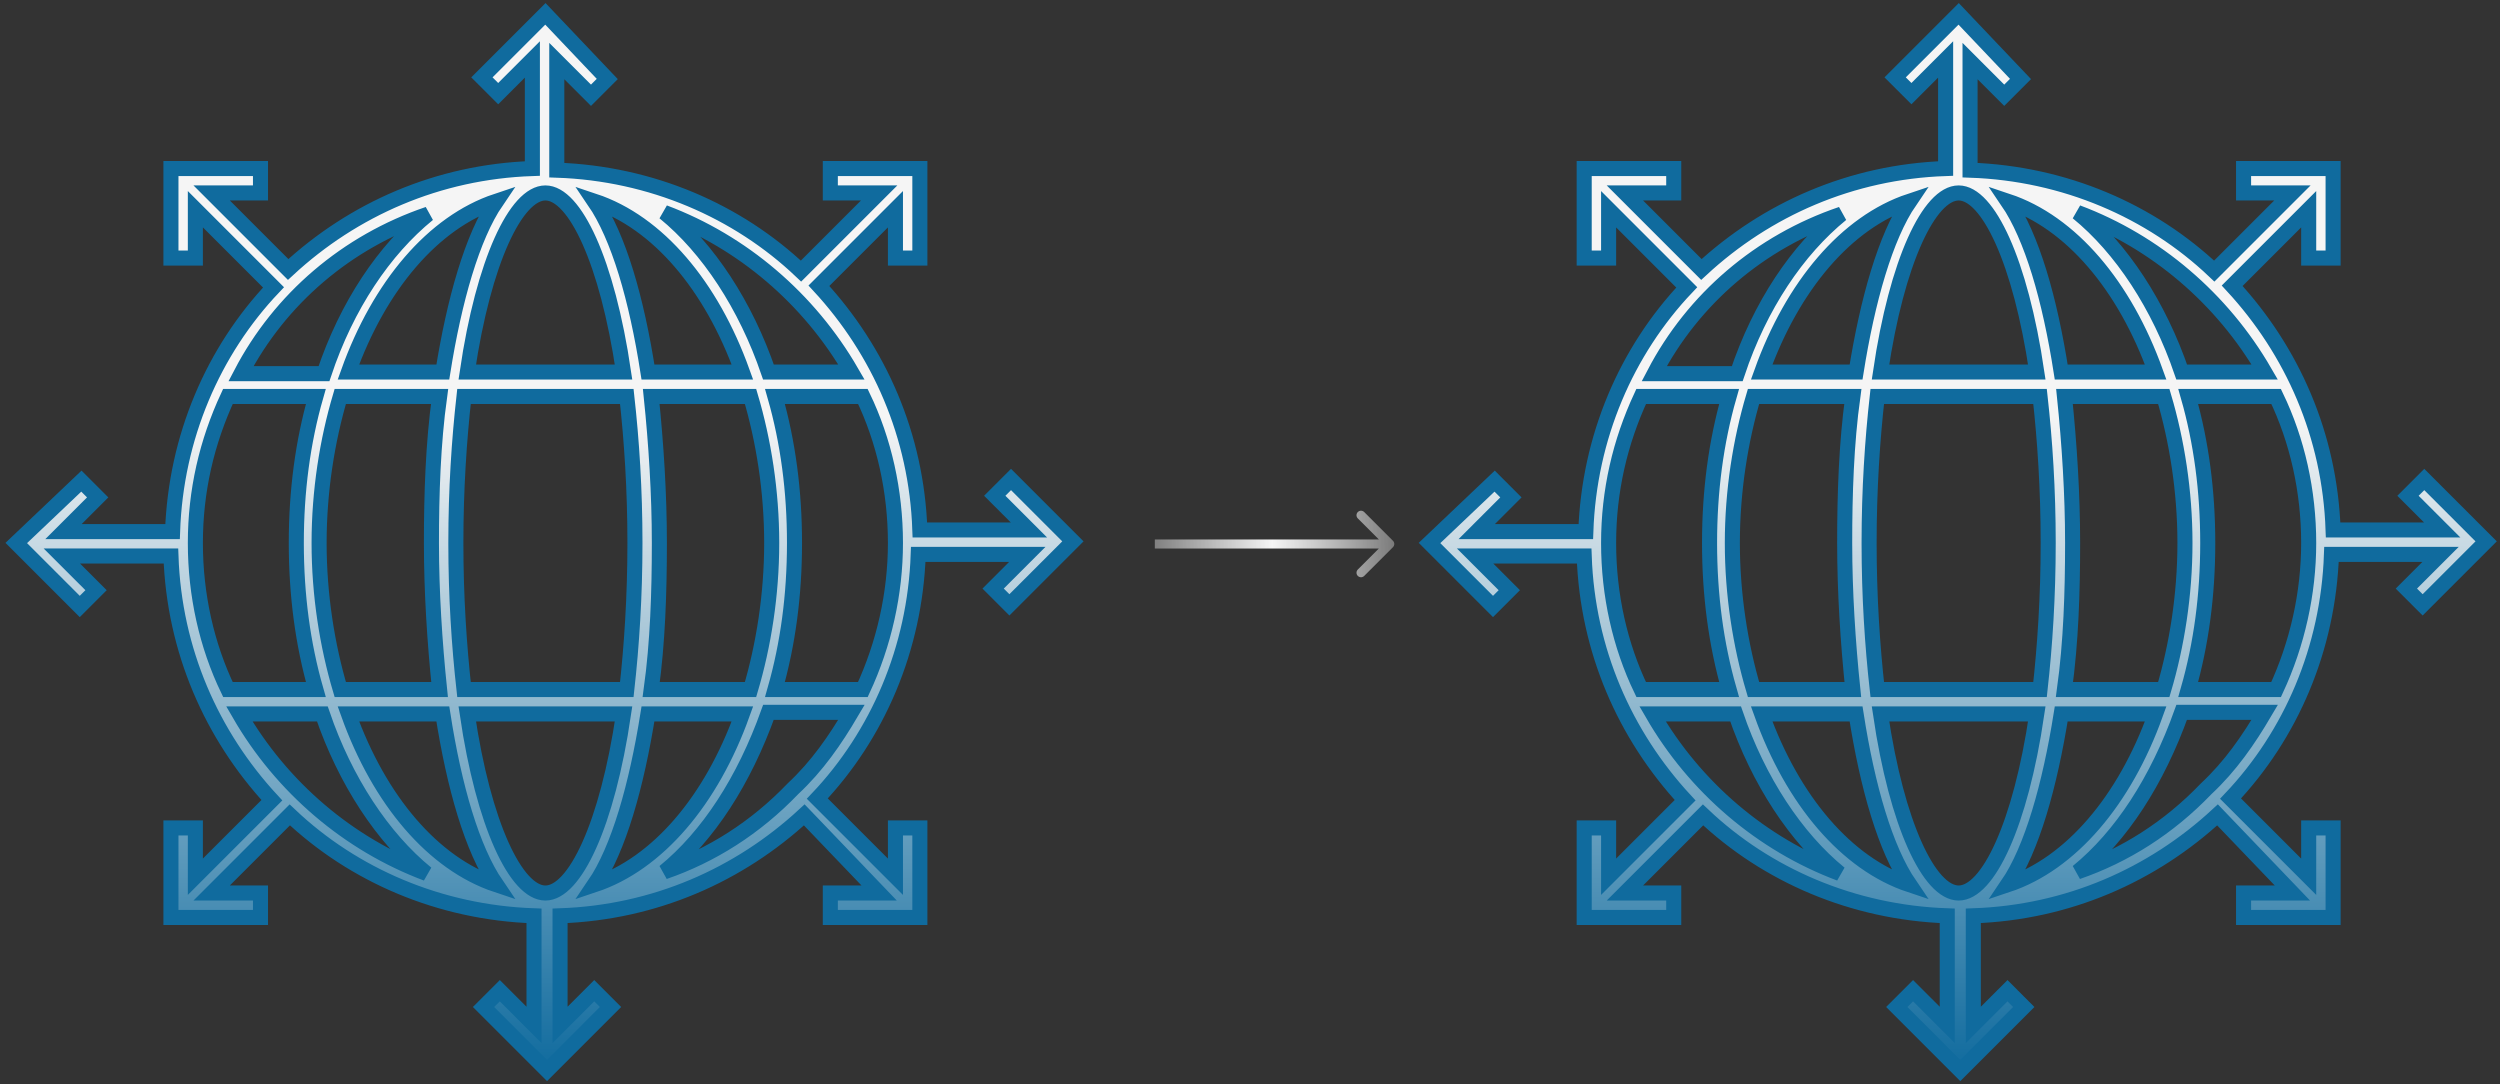 <?xml version="1.0" encoding="UTF-8"?> <svg xmlns="http://www.w3.org/2000/svg" width="415" height="180" viewBox="0 0 415 180" fill="none"><rect x="0" y="0" width="415" height="180" fill="#333333" stroke="none"/> <path d="M167.832 79.596L165.129 82.298L170.805 87.974H152.697C152.157 72.298 145.941 58.245 135.941 47.434L148.643 34.732V42.84H152.697V27.975H137.833V32.029H145.941L132.968 45.002C122.428 35.002 108.104 28.786 92.428 28.245V10.138L98.104 15.813L100.807 13.111L90.537 2.3L79.996 12.841L82.699 15.543L88.374 9.868V27.975C72.699 28.516 58.646 34.732 47.835 44.732L35.133 32.029H43.241V27.975H28.376V42.84H32.43V34.732L45.403 47.705C35.403 58.245 29.187 72.569 28.646 88.244H10.539L16.214 82.568L13.512 79.866L2.701 90.136L13.241 100.676L15.944 97.973L10.268 92.298H28.376C28.917 107.973 35.133 122.027 45.132 132.837L32.43 145.54V137.432H28.376V152.296H43.241V148.242H35.133L48.105 135.27C58.646 145.269 72.969 151.485 88.645 152.026V170.134L82.969 164.458L80.267 167.161L90.807 177.701L101.347 167.161L98.644 164.458L92.969 170.134V152.026C108.644 151.485 122.698 145.269 133.508 135.27L145.941 148.242H137.833V152.296H152.697V137.432H148.643V145.54L135.671 132.567C145.67 122.027 151.886 107.703 152.427 92.028H170.534L164.859 97.703L167.562 100.406L178.102 89.865L167.832 79.596ZM141.346 61.758H127.563C123.779 50.677 117.563 41.218 110.266 35.272C123.238 40.137 134.319 49.596 141.346 61.758ZM128.103 90.136C128.103 98.784 126.752 107.162 124.59 114.459H108.104C109.185 106.622 109.455 98.244 109.455 90.136C109.455 82.028 108.914 73.65 108.104 65.812H124.59C126.752 73.109 128.103 81.487 128.103 90.136ZM52.97 90.136C52.97 81.487 54.321 73.109 56.483 65.812H72.969C71.888 73.65 71.618 82.028 71.618 90.136C71.618 98.244 72.159 106.622 72.969 114.459H56.483C54.321 107.162 52.97 98.784 52.97 90.136ZM105.401 90.136C105.401 99.054 104.861 107.162 104.05 114.459H77.023C76.213 107.162 75.672 99.054 75.672 90.136C75.672 81.217 76.213 73.109 77.023 65.812H104.05C104.861 73.109 105.401 81.217 105.401 90.136ZM90.537 148.242C85.672 148.242 80.267 136.891 77.564 118.513H103.509C100.807 136.891 95.401 148.242 90.537 148.242ZM77.564 61.758C80.267 43.38 85.672 32.029 90.537 32.029C95.401 32.029 100.807 43.38 103.509 61.758H77.564ZM73.51 61.758H57.835C62.97 47.434 71.888 36.894 82.429 33.38C78.375 39.326 75.402 49.867 73.51 61.758ZM73.51 118.513C75.402 130.675 78.375 140.945 82.429 146.891C71.888 143.378 62.97 132.837 57.835 118.513H73.51ZM107.563 118.513H123.238C118.103 132.837 109.185 143.378 98.644 146.891C102.698 140.945 105.671 130.405 107.563 118.513ZM107.563 61.758C105.671 49.596 102.698 39.326 98.644 33.38C109.185 36.894 118.103 47.434 123.238 61.758H107.563ZM71.078 35.543C63.781 41.488 57.565 50.677 53.781 62.028H39.998C46.484 49.596 57.565 40.137 71.078 35.543ZM37.835 65.812H52.429C50.267 73.379 49.186 81.487 49.186 90.136C49.186 98.784 50.267 106.892 52.429 114.459H37.835C34.322 107.162 32.43 98.784 32.43 90.136C32.43 81.487 34.322 73.379 37.835 65.812ZM39.727 118.513H53.511C57.294 129.594 63.51 139.053 70.807 144.999C57.835 140.134 46.754 130.675 39.727 118.513ZM110.266 144.729C117.563 138.783 123.509 129.594 127.563 118.243H141.346C138.643 122.838 135.671 127.162 131.617 130.945C125.401 137.432 118.103 142.026 110.266 144.729ZM143.238 114.459H128.644C130.806 106.892 131.887 98.784 131.887 90.136C131.887 81.487 130.806 73.379 128.644 65.812H143.238C146.751 73.109 148.643 81.487 148.643 90.136C148.643 98.514 146.751 106.892 143.238 114.459Z" fill="url(#paint0_linear)" stroke="#106B9E" stroke-width="2.5"></path> <path d="M402.431 79.596L399.728 82.298L405.404 87.974H387.296C386.756 72.298 380.54 58.245 370.54 47.434L383.242 34.732V42.84H387.296V27.975H372.432V32.029H380.54L367.567 45.002C357.027 35.002 342.703 28.786 327.028 28.245V10.138L332.703 15.813L335.406 13.111L325.136 2.3L314.595 12.841L317.298 15.543L322.974 9.868V27.975C307.298 28.516 293.245 34.732 282.434 44.732L269.732 32.029H277.84V27.975H262.975V42.84H267.029V34.732L280.002 47.705C270.002 58.245 263.786 72.569 263.246 88.244H245.138L250.813 82.568L248.111 79.866L237.3 90.136L247.841 100.676L250.543 97.973L244.868 92.298H262.975C263.516 107.973 269.732 122.027 279.732 132.837L267.029 145.54V137.432H262.975V152.296H277.84V148.242H269.732L282.704 135.27C293.245 145.269 307.569 151.485 323.244 152.026V170.134L317.568 164.458L314.866 167.161L325.406 177.701L335.946 167.161L333.244 164.458L327.568 170.134V152.026C343.243 151.485 357.297 145.269 368.108 135.27L380.54 148.242H372.432V152.296H387.296V137.432H383.242V145.54L370.27 132.567C380.269 122.027 386.485 107.703 387.026 92.028H405.134L399.458 97.703L402.161 100.406L412.701 89.865L402.431 79.596ZM375.945 61.758H362.162C358.378 50.677 352.162 41.218 344.865 35.272C357.838 40.137 368.918 49.596 375.945 61.758ZM362.702 90.136C362.702 98.784 361.351 107.162 359.189 114.459H342.703C343.784 106.622 344.054 98.244 344.054 90.136C344.054 82.028 343.514 73.65 342.703 65.812H359.189C361.351 73.109 362.702 81.487 362.702 90.136ZM287.569 90.136C287.569 81.487 288.921 73.109 291.083 65.812H307.569C306.488 73.65 306.217 82.028 306.217 90.136C306.217 98.244 306.758 106.622 307.569 114.459H291.083C288.921 107.162 287.569 98.784 287.569 90.136ZM340 90.136C340 99.054 339.46 107.162 338.649 114.459H311.623C310.812 107.162 310.271 99.054 310.271 90.136C310.271 81.217 310.812 73.109 311.623 65.812H338.649C339.46 73.109 340 81.217 340 90.136ZM325.136 148.242C320.271 148.242 314.866 136.891 312.163 118.513H338.108C335.406 136.891 330 148.242 325.136 148.242ZM312.163 61.758C314.866 43.38 320.271 32.029 325.136 32.029C330 32.029 335.406 43.38 338.108 61.758H312.163ZM308.109 61.758H292.434C297.569 47.434 306.488 36.894 317.028 33.38C312.974 39.326 310.001 49.867 308.109 61.758ZM308.109 118.513C310.001 130.675 312.974 140.945 317.028 146.891C306.488 143.378 297.569 132.837 292.434 118.513H308.109ZM342.162 118.513H357.838C352.703 132.837 343.784 143.378 333.244 146.891C337.298 140.945 340.27 130.405 342.162 118.513ZM342.162 61.758C340.27 49.596 337.298 39.326 333.244 33.38C343.784 36.894 352.703 47.434 357.838 61.758H342.162ZM305.677 35.543C298.38 41.488 292.164 50.677 288.38 62.028H274.597C281.083 49.596 292.164 40.137 305.677 35.543ZM272.434 65.812H287.029C284.867 73.379 283.786 81.487 283.786 90.136C283.786 98.784 284.867 106.892 287.029 114.459H272.434C268.921 107.162 267.029 98.784 267.029 90.136C267.029 81.487 268.921 73.379 272.434 65.812ZM274.326 118.513H288.11C291.893 129.594 298.109 139.053 305.407 144.999C292.434 140.134 281.353 130.675 274.326 118.513ZM344.865 144.729C352.162 138.783 358.108 129.594 362.162 118.243H375.945C373.243 122.838 370.27 127.162 366.216 130.945C360 137.432 352.703 142.026 344.865 144.729ZM377.837 114.459H363.243C365.405 106.892 366.486 98.784 366.486 90.136C366.486 81.487 365.405 73.379 363.243 65.812H377.837C381.35 73.109 383.242 81.487 383.242 90.136C383.242 98.514 381.35 106.892 377.837 114.459Z" fill="url(#paint1_linear)" stroke="#106B9E" stroke-width="2.5"></path> <path d="M231.232 90.831C231.524 90.538 231.524 90.063 231.232 89.77L226.459 84.998C226.166 84.705 225.691 84.705 225.398 84.998C225.105 85.29 225.105 85.765 225.398 86.058L229.641 90.301L225.398 94.543C225.105 94.836 225.105 95.311 225.398 95.604C225.691 95.897 226.166 95.897 226.459 95.604L231.232 90.831ZM191.701 91.051L230.701 91.051L230.701 89.551L191.701 89.551L191.701 91.051Z" fill="url(#paint2_diamond)"></path> <defs> <linearGradient id="paint0_linear" x1="90.401" y1="2.3" x2="90.401" y2="177.701" gradientUnits="userSpaceOnUse"> <stop offset="0.38" stop-color="#F5F5F5"></stop> <stop offset="1" stop-color="#106B9E"></stop> </linearGradient> <linearGradient id="paint1_linear" x1="325.001" y1="2.3" x2="325.001" y2="177.701" gradientUnits="userSpaceOnUse"> <stop offset="0.38" stop-color="#F5F5F5"></stop> <stop offset="1" stop-color="#106B9E"></stop> </linearGradient> <radialGradient id="paint2_diamond" cx="0" cy="0" r="1" gradientUnits="userSpaceOnUse" gradientTransform="translate(211.201 90.801) rotate(-0.904) scale(31.691 10191)"> <stop stop-color="#F5F5F5"></stop> <stop offset="1" stop-color="white" stop-opacity="0"></stop> </radialGradient> </defs> </svg> 
